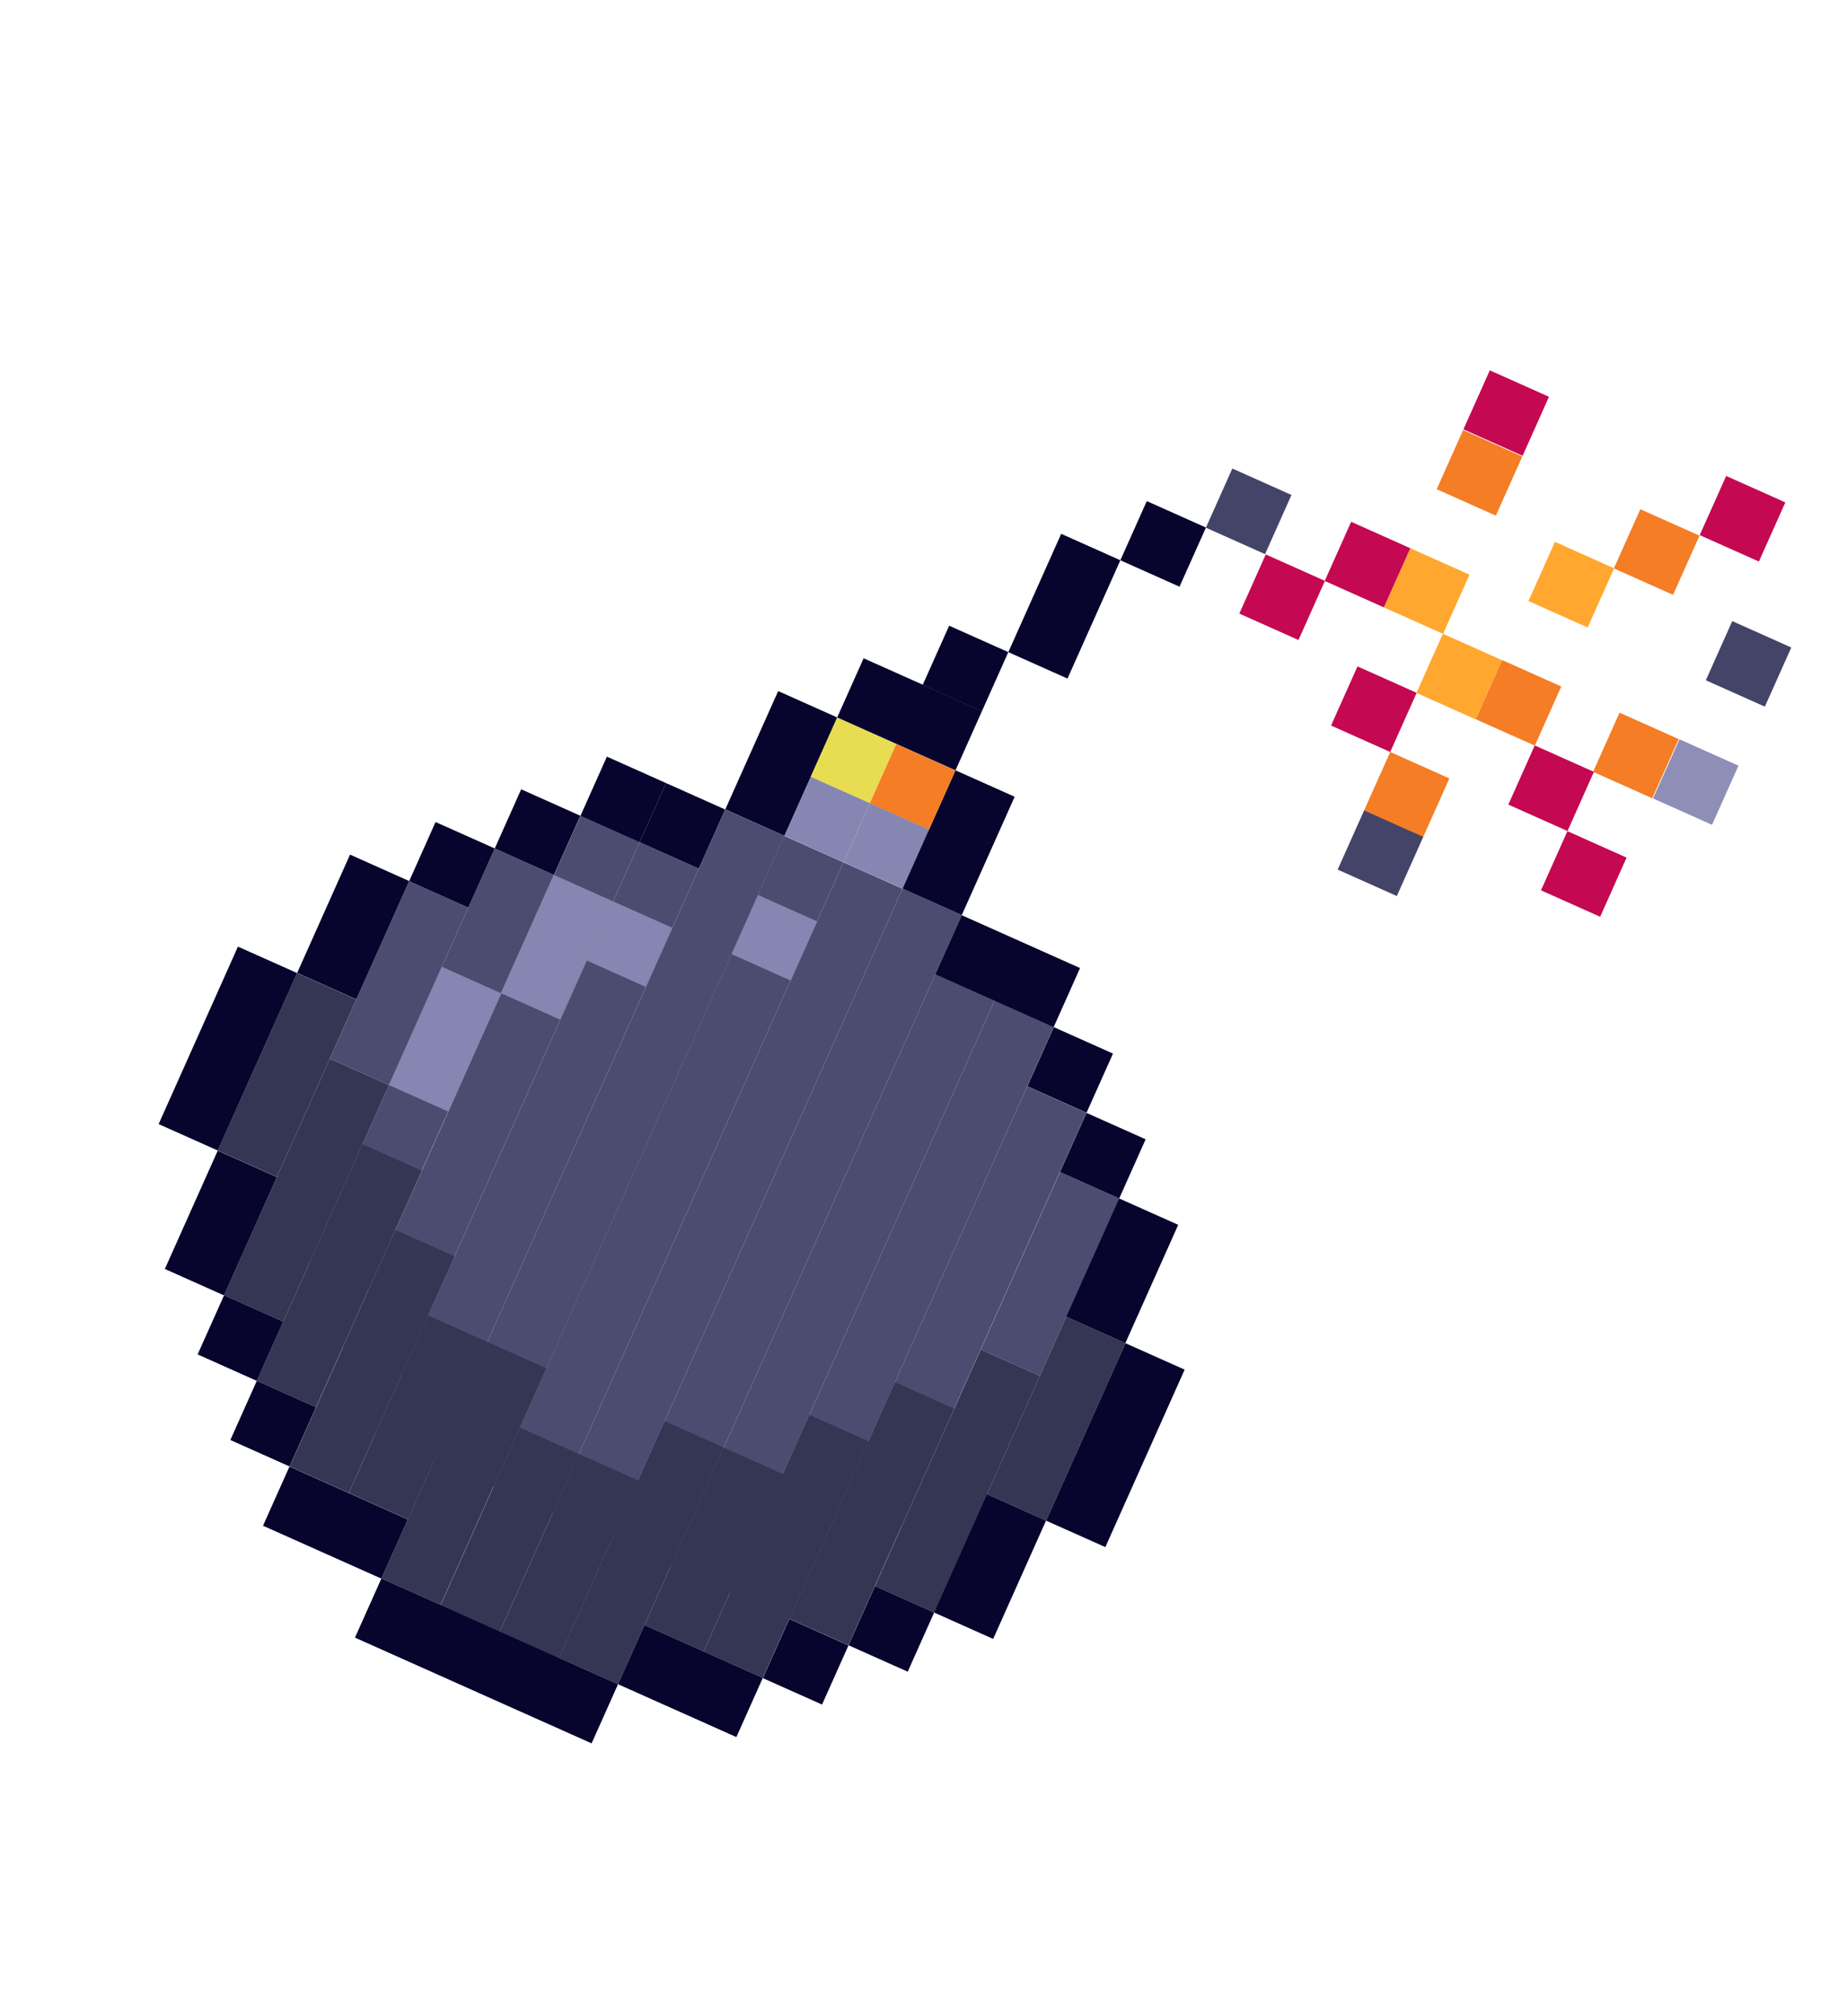<svg xmlns="http://www.w3.org/2000/svg" width="120" height="131" viewBox="0 0 120 131" fill="none"><g clip-path="url(#clip0_34_18484)"><path d="M43.275 50.882L41.557 54.726L45.401 56.443L47.118 52.6L43.275 50.882Z" fill="#07042D"></path><path d="M47.123 52.59L50.966 54.308L54.401 46.621L50.558 44.903L47.123 52.59Z" fill="#07042D"></path><path d="M24.381 93.162L28.224 94.88L45.405 56.434L41.561 54.716L24.381 93.162Z" fill="#4C4C70"></path><path d="M28.224 94.88L32.068 96.597L50.966 54.308L47.123 52.59L28.224 94.88Z" fill="#4C4C70"></path><path d="M54.797 56.031L50.953 54.313L32.055 96.602L35.898 98.32L54.797 56.031Z" fill="#4C4C70"></path><path d="M58.64 57.748L54.797 56.031L35.898 98.32L39.742 100.038L58.64 57.748Z" fill="#4C4C70"></path><path d="M39.746 100.029L43.59 101.746L62.488 59.457L58.644 57.739L39.746 100.029Z" fill="#4C4C70"></path><path d="M43.59 101.746L47.433 103.464L64.614 65.018L60.77 63.3L43.59 101.746Z" fill="#4C4C70"></path><path d="M22.255 87.601L26.098 89.318L41.561 54.716L37.718 52.999L22.255 87.601Z" fill="#4C4C70"></path><path d="M47.433 103.464L51.277 105.182L68.458 66.736L64.614 65.018L47.433 103.464Z" fill="#4C4C70"></path><path d="M20.119 82.035L23.963 83.753L35.987 56.847L32.143 55.13L20.119 82.035Z" fill="#4C4C70"></path><path d="M54.712 97.494L58.556 99.212L70.58 72.306L66.736 70.589L54.712 97.494Z" fill="#4C4C70"></path><path d="M63.718 87.685L67.562 89.403L72.715 77.872L68.871 76.154L63.718 87.685Z" fill="#4C4C70"></path><path d="M36.311 107.716L40.154 109.434L47.025 94.059L43.181 92.341L36.311 107.716Z" fill="#353554"></path><path d="M41.872 105.59L45.716 107.308L50.869 95.777L47.025 94.059L41.872 105.59Z" fill="#353554"></path><path d="M45.716 107.308L49.559 109.025L54.712 97.494L50.869 95.777L45.716 107.308Z" fill="#353554"></path><path d="M47.433 103.464L51.277 105.182L56.43 93.651L52.586 91.933L47.433 103.464Z" fill="#353554"></path><path d="M18.819 95.288L22.663 97.006L29.534 81.631L25.69 79.914L18.819 95.288Z" fill="#353554"></path><path d="M22.663 97.006L26.506 98.723L31.66 87.192L27.816 85.475L22.663 97.006Z" fill="#353554"></path><path d="M51.277 105.182L55.121 106.899L61.991 91.525L58.148 89.807L51.277 105.182Z" fill="#353554"></path><path d="M16.684 89.723L20.528 91.44L27.398 76.066L23.555 74.348L16.684 89.723Z" fill="#353554"></path><path d="M56.847 103.06L60.691 104.777L67.562 89.403L63.718 87.685L56.847 103.06Z" fill="#353554"></path><path d="M14.558 84.161L18.402 85.879L25.272 70.504L21.429 68.787L14.558 84.161Z" fill="#353554"></path><path d="M64.126 97.09L67.97 98.808L73.123 87.277L69.279 85.559L64.126 97.09Z" fill="#353554"></path><path d="M14.15 74.757L17.993 76.474L23.146 64.943L19.303 63.225L14.15 74.757Z" fill="#353554"></path><path d="M32.472 106.012L36.316 107.729L41.469 96.198L37.625 94.481L32.472 106.012Z" fill="#353554"></path><path d="M35.494 88.906L31.65 87.188L24.78 102.563L28.623 104.281L35.494 88.906Z" fill="#353554"></path><path d="M28.628 104.294L32.472 106.011L37.625 94.481L33.781 92.763L28.628 104.294Z" fill="#353554"></path><path d="M21.429 68.787L25.272 70.504L30.425 58.973L26.582 57.256L21.429 68.787Z" fill="#4C4C70"></path><path d="M50.966 54.308L54.81 56.026L56.528 52.182L52.684 50.464L50.966 54.308Z" fill="#8686B2"></path><path d="M54.81 56.026L58.653 57.743L60.371 53.9L56.527 52.182L54.81 56.026Z" fill="#8686B2"></path><path d="M58.644 57.739L62.488 59.457L65.923 51.77L62.08 50.052L58.644 57.739Z" fill="#07042D"></path><path d="M39.431 49.164L37.713 53.008L41.557 54.725L43.275 50.882L39.431 49.164Z" fill="#07042D"></path><path d="M33.861 51.286L32.143 55.13L35.987 56.847L37.704 53.004L33.861 51.286Z" fill="#07042D"></path><path d="M28.299 53.412L26.582 57.256L30.425 58.973L32.143 55.13L28.299 53.412Z" fill="#07042D"></path><path d="M22.742 55.529L19.307 63.216L23.15 64.934L26.586 57.247L22.742 55.529Z" fill="#07042D"></path><path d="M24.776 102.572L26.493 98.728L18.806 95.293L17.088 99.137L24.776 102.572Z" fill="#07042D"></path><path d="M38.437 113.277L40.154 109.434L24.78 102.563L23.062 106.407L38.437 113.277Z" fill="#07042D"></path><path d="M18.81 95.284L20.528 91.44L16.684 89.723L14.966 93.566L18.81 95.284Z" fill="#07042D"></path><path d="M16.684 89.723L18.402 85.879L14.558 84.161L12.84 88.005L16.684 89.723Z" fill="#07042D"></path><path d="M14.554 84.171L17.989 76.483L14.146 74.766L10.71 82.453L14.554 84.171Z" fill="#07042D"></path><path d="M15.459 61.508L10.306 73.039L14.15 74.757L19.303 63.225L15.459 61.508Z" fill="#07042D"></path><path d="M62.484 59.466L60.766 63.31L68.454 66.745L70.171 62.901L62.484 59.466Z" fill="#07042D"></path><path d="M68.467 66.74L66.749 70.584L70.593 72.301L72.311 68.458L68.467 66.74Z" fill="#07042D"></path><path d="M70.589 72.31L68.871 76.154L72.715 77.872L74.432 74.028L70.589 72.31Z" fill="#07042D"></path><path d="M72.706 77.868L69.27 85.555L73.114 87.273L76.549 79.585L72.706 77.868Z" fill="#07042D"></path><path d="M47.842 112.869L49.559 109.025L41.872 105.59L40.154 109.434L47.842 112.869Z" fill="#07042D"></path><path d="M53.408 110.756L55.126 106.913L51.282 105.195L49.564 109.039L53.408 110.756Z" fill="#07042D"></path><path d="M58.974 108.621L60.691 104.777L56.847 103.06L55.13 106.903L58.974 108.621Z" fill="#07042D"></path><path d="M64.526 106.491L67.961 98.804L64.117 97.086L60.682 104.773L64.526 106.491Z" fill="#07042D"></path><path d="M73.123 87.277L67.97 98.808L71.814 100.525L76.967 88.994L73.123 87.277Z" fill="#07042D"></path><path d="M43.674 60.283L39.83 58.565L38.113 62.409L41.956 64.126L43.674 60.283Z" fill="#8686B2"></path><path d="M25.272 70.504L29.116 72.222L32.551 64.535L28.708 62.817L25.272 70.504Z" fill="#8686B2"></path><path d="M47.531 61.995L51.374 63.713L53.092 59.869L49.248 58.152L47.531 61.995Z" fill="#8686B2"></path><path d="M39.83 58.565L35.987 56.847L32.551 64.535L36.395 66.252L39.83 58.565Z" fill="#8686B2"></path><path d="M61.667 40.656L59.95 44.499L63.793 46.217L65.511 42.373L61.667 40.656Z" fill="#07042D"></path><path d="M58.232 48.343L54.388 46.626L52.67 50.469L56.514 52.187L58.232 48.343Z" fill="#E8DC52"></path><path d="M62.076 50.061L58.232 48.343L56.514 52.187L60.358 53.905L62.076 50.061Z" fill="#F47D25"></path><path d="M65.511 42.374L69.355 44.091L72.79 36.404L68.946 34.686L65.511 42.374Z" fill="#07042D"></path><path d="M72.79 36.404L76.633 38.122L78.351 34.278L74.507 32.56L72.79 36.404Z" fill="#07042D"></path><path d="M56.11 42.773L54.392 46.617L62.08 50.052L63.797 46.208L56.11 42.773Z" fill="#07042D"></path><path d="M91.628 35.622L89.91 39.466L93.754 41.183L95.472 37.34L91.628 35.622Z" fill="#FFA72E"></path><path d="M97.593 42.888L95.875 46.731L99.719 48.449L101.436 44.605L97.593 42.888Z" fill="#F47D25"></path><path d="M88.197 43.3L86.479 47.144L90.323 48.861L92.041 45.018L88.197 43.3Z" fill="#C40851"></path><path d="M87.785 33.904L86.067 37.748L89.911 39.465L91.628 35.622L87.785 33.904Z" fill="#C40851"></path><path d="M82.237 36.025L80.519 39.869L84.362 41.586L86.08 37.743L82.237 36.025Z" fill="#C40851"></path><path d="M80.065 30.443L78.347 34.287L82.191 36.005L83.908 32.161L80.065 30.443Z" fill="#444468"></path><path d="M101.024 35.209L99.306 39.053L103.15 40.771L104.868 36.927L101.024 35.209Z" fill="#FFA72E"></path><path d="M104.854 36.932L108.698 38.65L110.416 34.806L106.572 33.088L104.854 36.932Z" fill="#F47D25"></path><path d="M110.432 34.77L114.276 36.487L115.993 32.644L112.15 30.926L110.432 34.77Z" fill="#C40851"></path><path d="M95.059 27.944L93.342 31.787L97.186 33.505L98.903 29.661L95.059 27.944Z" fill="#F47D25"></path><path d="M96.797 24.054L95.08 27.898L98.924 29.616L100.641 25.772L96.797 24.054Z" fill="#C40851"></path><path d="M97.589 42.897L93.745 41.179L92.027 45.023L95.871 46.74L97.589 42.897Z" fill="#FFA72E"></path><path d="M90.323 48.861L88.605 52.705L92.449 54.423L94.166 50.579L90.323 48.861Z" fill="#F47D25"></path><path d="M105.221 46.307L103.504 50.151L107.347 51.869L109.065 48.025L105.221 46.307Z" fill="#F47D25"></path><path d="M99.714 48.436L97.996 52.279L101.84 53.997L103.557 50.153L99.714 48.436Z" fill="#C40851"></path><path d="M101.836 54.006L100.118 57.85L103.962 59.568L105.679 55.724L101.836 54.006Z" fill="#C40851"></path><path d="M109.115 48.036L107.397 51.88L111.241 53.598L112.958 49.754L109.115 48.036Z" fill="#8E8EB7"></path><path d="M88.626 52.659L86.908 56.503L90.752 58.221L92.469 54.377L88.626 52.659Z" fill="#444468"></path><path d="M112.546 40.358L110.828 44.202L114.672 45.92L116.39 42.076L112.546 40.358Z" fill="#444468"></path></g><defs><clipPath id="clip0_34_18484"><rect width="84.21" height="105.26" fill="white" transform="translate(42.946) rotate(24.079)"></rect></clipPath></defs></svg>